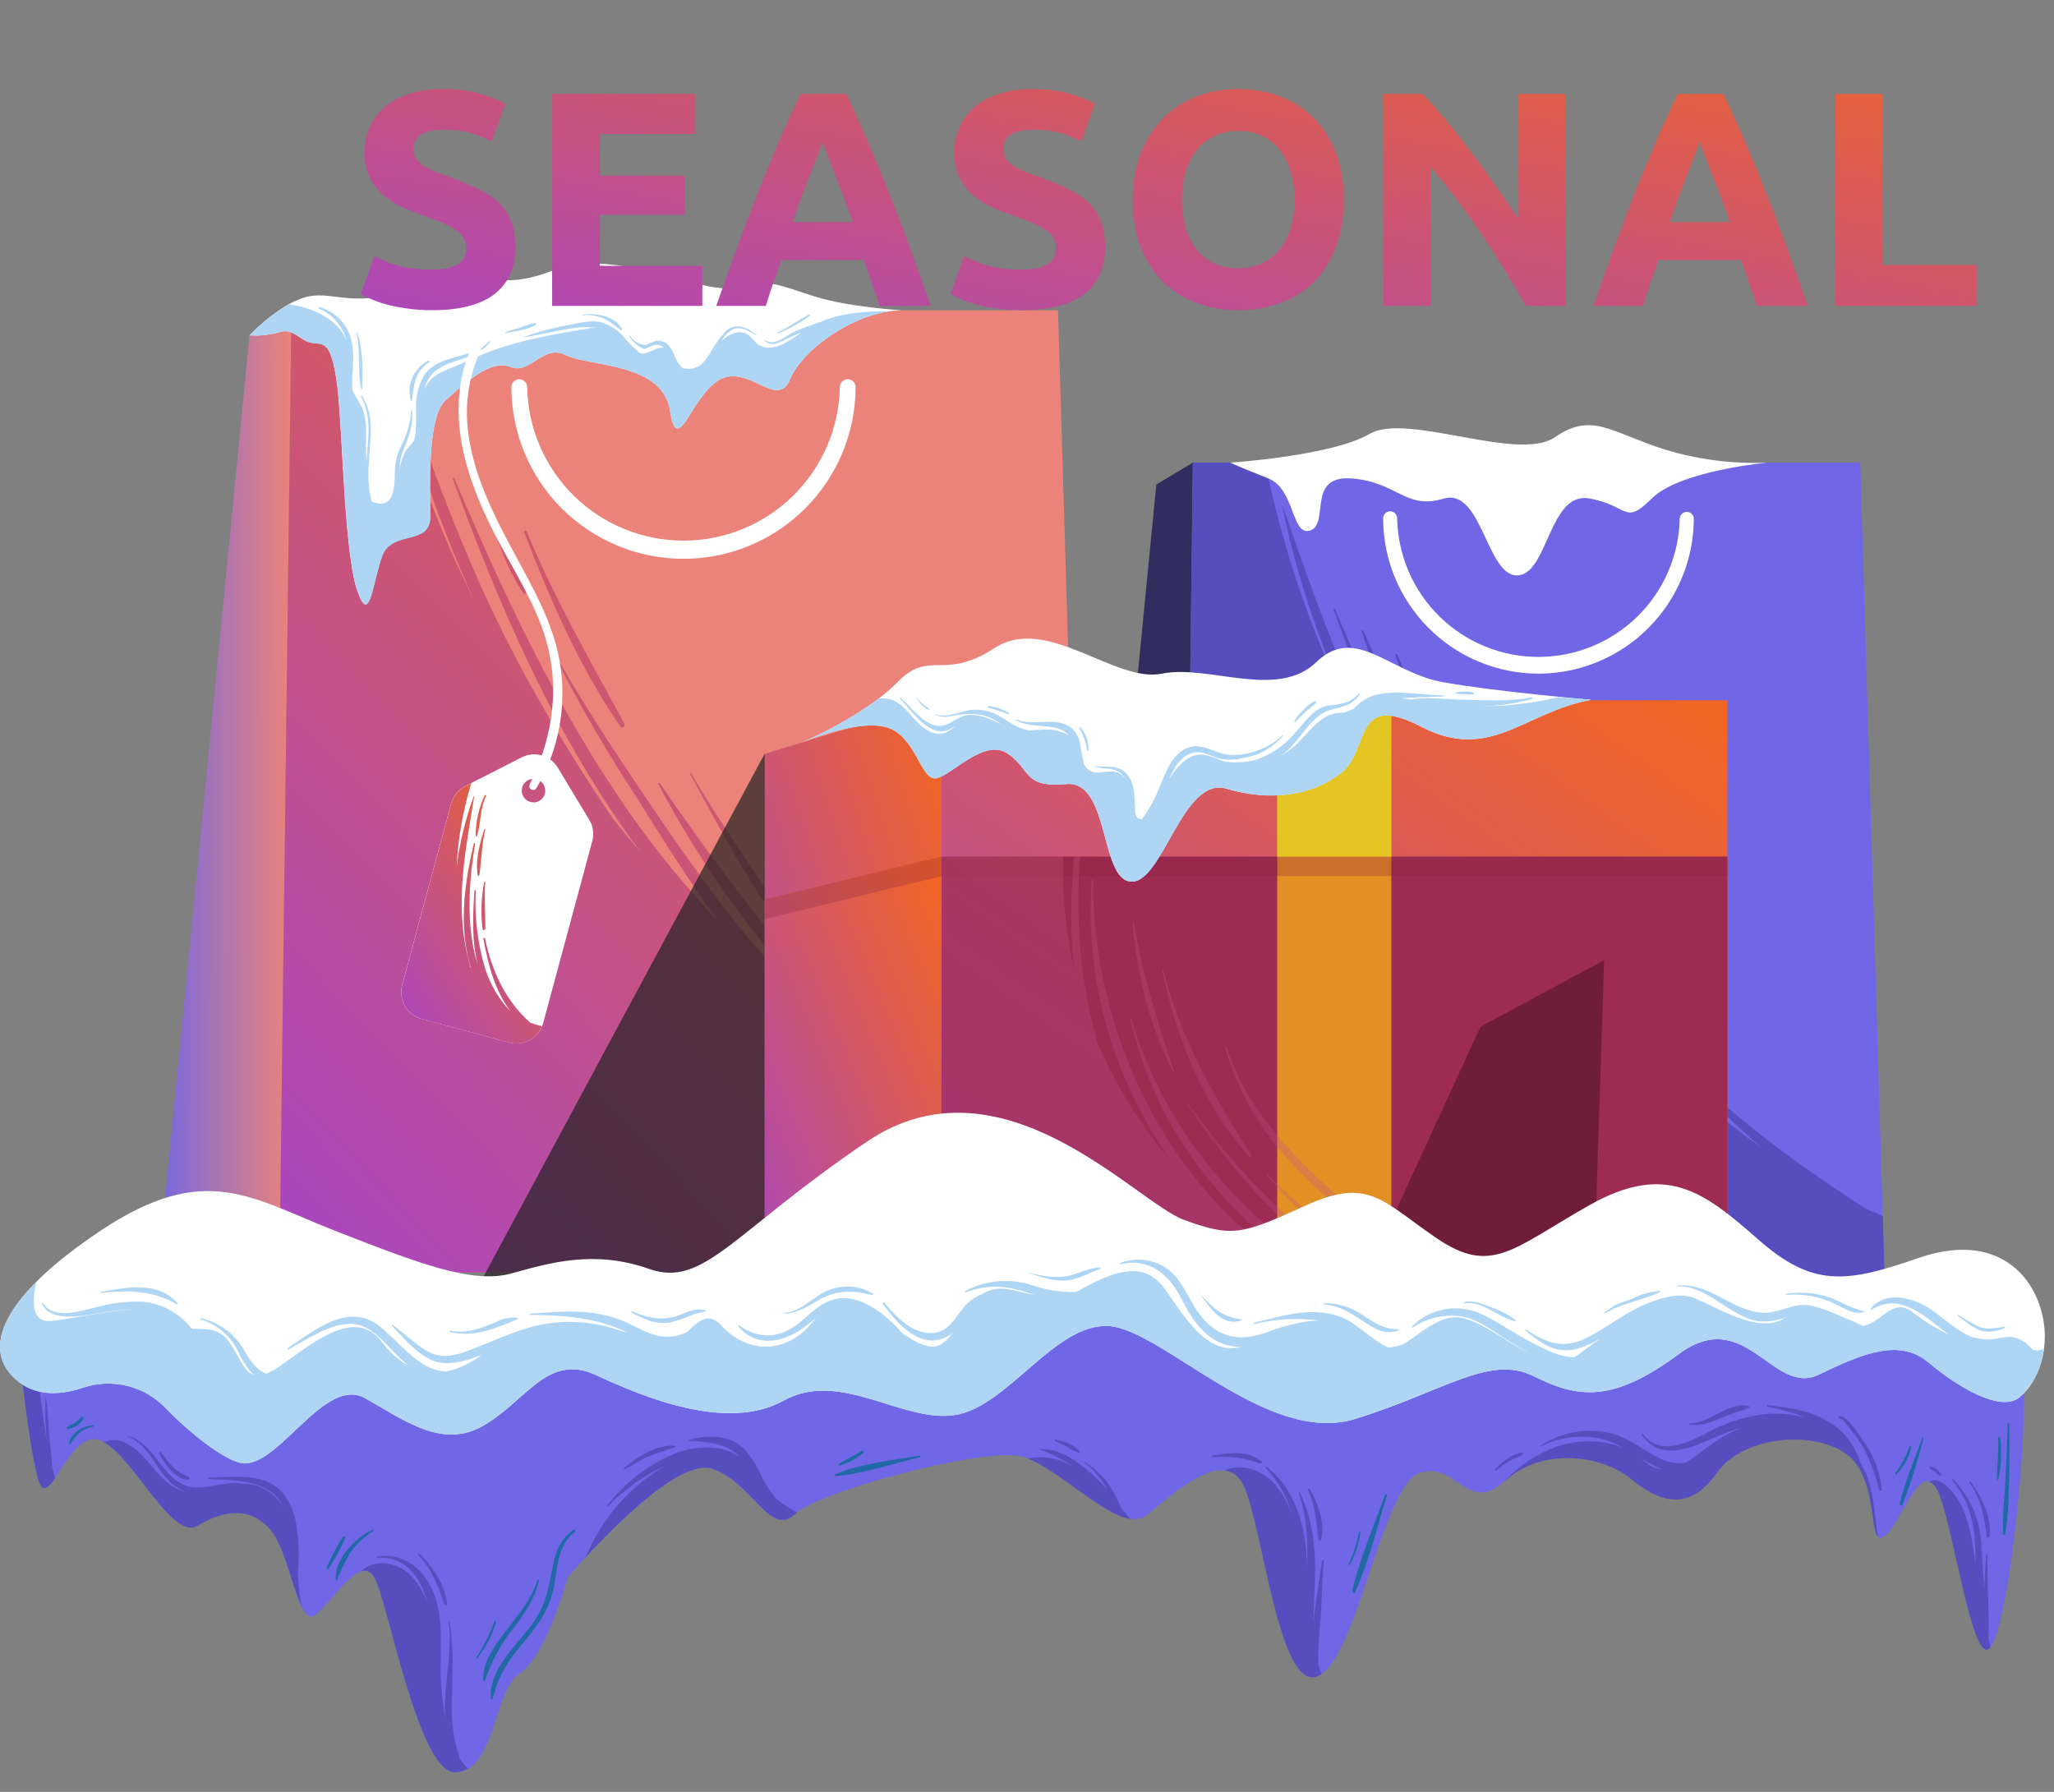 <svg width="47" height="41" viewBox="0 0 47 41" fill="none" xmlns="http://www.w3.org/2000/svg">
<rect x="0" y="0" width="47" height="41" fill="#808080" stroke="none"/>
<path d="M24.868 29.116H6.399L6.669 7.1H24.21L24.868 29.116Z" fill="#EB837A"/>
<path d="M6.669 7.1L5.709 7.674L3.652 28.707L6.399 29.116L6.669 7.1Z" fill="url(#paint0_linear_16520_23052)"/>
<path d="M24.868 29.116H6.394L6.669 7.1H8.565C9.038 9.408 9.809 11.646 10.857 13.756C10.058 11.991 9.394 10.132 9.025 8.264C9.025 8.261 9.026 8.259 9.027 8.258C9.029 8.256 9.031 8.255 9.033 8.255C9.035 8.255 9.037 8.256 9.039 8.258C9.041 8.259 9.042 8.261 9.042 8.264C9.9 10.771 10.778 13.209 12.065 15.541C12.67 16.638 13.325 17.703 14.029 18.736C14.233 18.991 14.443 19.241 14.655 19.488C14.564 19.367 14.474 19.247 14.386 19.126C12.62 16.645 11.396 13.809 10.363 10.96C10.356 10.939 10.39 10.924 10.398 10.945C11.526 13.616 12.764 16.252 14.431 18.636C15.044 19.506 15.721 20.329 16.456 21.099C15.732 20.127 15.1 19.09 14.452 18.068C13.66 16.849 12.951 15.577 12.329 14.263C12.967 15.524 13.752 16.721 14.535 17.893C15.357 19.11 16.179 20.34 17.127 21.465C17.922 22.397 18.801 23.255 19.752 24.028C19.5 23.787 19.253 23.552 19.015 23.312C17.437 21.729 16.105 19.918 15.064 17.939C15.062 17.935 15.062 17.93 15.064 17.926C15.065 17.922 15.068 17.918 15.072 17.916C15.076 17.914 15.08 17.913 15.085 17.914C15.089 17.914 15.093 17.916 15.096 17.92C16.341 19.725 17.611 21.47 19.159 23.038C19.92 23.797 20.744 24.492 21.623 25.113C20.602 24.228 19.656 23.26 18.796 22.218C18.774 22.192 18.81 22.155 18.833 22.18C20.426 24.002 22.34 25.407 24.365 26.709L24.805 26.899L24.868 29.116ZM12.035 13.557C11.937 13.228 11.758 12.919 11.621 12.603C11.465 12.241 11.319 11.88 11.158 11.524C11.146 11.496 11.099 11.515 11.109 11.544C11.339 12.197 11.572 13.002 11.978 13.575C11.998 13.603 12.046 13.587 12.035 13.551V13.557ZM14.191 16.621C14.199 16.632 14.211 16.639 14.225 16.642C14.239 16.644 14.253 16.642 14.265 16.635C14.277 16.628 14.286 16.616 14.291 16.603C14.295 16.59 14.295 16.576 14.289 16.563C13.503 15.105 12.685 13.698 12.053 12.161C12.039 12.123 11.977 12.139 11.993 12.177C12.58 13.696 13.256 15.266 14.191 16.615V16.621ZM18.279 21.737C18.318 21.784 18.393 21.724 18.363 21.673C17.557 20.321 16.609 19.055 15.812 17.693C15.81 17.691 15.807 17.689 15.804 17.689C15.802 17.689 15.799 17.689 15.796 17.69C15.794 17.692 15.792 17.694 15.791 17.697C15.79 17.7 15.79 17.703 15.791 17.705C16.539 19.085 17.283 20.505 18.279 21.731V21.737Z" fill="url(#paint1_linear_16520_23052)"/>
<path d="M15.634 12.786C14.593 12.785 13.594 12.371 12.856 11.635C12.119 10.899 11.704 9.9 11.701 8.859C11.701 8.811 11.72 8.765 11.754 8.731C11.788 8.697 11.834 8.678 11.882 8.678C11.93 8.678 11.976 8.697 12.01 8.731C12.044 8.765 12.063 8.811 12.063 8.859C12.08 9.796 12.465 10.689 13.133 11.346C13.802 12.002 14.702 12.37 15.64 12.37C16.577 12.37 17.477 12.002 18.146 11.346C18.815 10.689 19.199 9.796 19.217 8.859C19.217 8.811 19.236 8.765 19.27 8.731C19.303 8.697 19.349 8.678 19.398 8.678C19.445 8.678 19.491 8.697 19.525 8.731C19.559 8.765 19.578 8.811 19.578 8.859C19.576 9.902 19.159 10.902 18.419 11.639C17.68 12.375 16.678 12.788 15.634 12.786Z" fill="white"/>
<path d="M20.643 7.1C20.643 7.1 19.443 7.032 18.654 6.787C17.866 6.543 17.569 6.353 16.833 6.57C16.097 6.787 14.113 5.619 12.648 6.19C11.182 6.762 11.045 5.987 9.577 6.544C8.109 7.101 7.68 6.652 7.051 6.785C6.423 6.918 5.709 7.672 5.709 7.672C5.94 7.687 6.172 7.663 6.394 7.599C6.719 7.494 6.877 7.819 7.153 7.846C7.429 7.874 7.56 7.827 7.697 8.68C7.833 9.533 7.86 12.53 8.159 13.465C8.458 14.399 8.52 13.303 8.747 12.71C8.974 12.116 9.844 12.495 9.844 11.816C9.844 11.137 9.771 9.529 10.202 9.153C10.632 8.776 11.227 8.21 11.679 8.395C12.132 8.581 12.431 7.86 12.947 8.125C13.463 8.39 15.162 8.283 15.332 9.396C15.502 10.51 15.828 9.022 16.481 8.68C17.134 8.337 17.799 9.376 18.078 8.68C18.357 7.984 19.616 7.1 20.643 7.1Z" fill="white"/>
<path d="M20.36 7.123C19.395 7.261 18.331 8.047 18.078 8.68C17.799 9.376 17.132 8.338 16.481 8.68C15.83 9.023 15.502 10.511 15.332 9.397C15.161 8.282 13.463 8.392 12.947 8.126C12.431 7.859 12.132 8.583 11.679 8.396C11.227 8.209 10.637 8.772 10.202 9.153C9.766 9.534 9.848 11.137 9.848 11.821C9.848 12.505 8.979 12.12 8.752 12.715C8.525 13.31 8.463 14.403 8.163 13.47C7.864 12.536 7.841 9.53 7.701 8.685C7.562 7.841 7.43 7.881 7.157 7.852C6.885 7.823 6.723 7.495 6.394 7.6C6.17 7.665 5.937 7.69 5.704 7.675C5.974 7.399 6.279 7.159 6.611 6.963C7.155 7.036 7.726 7.301 7.925 7.783C7.883 7.621 7.804 7.472 7.694 7.346C7.584 7.22 7.446 7.122 7.291 7.059C7.273 7.051 7.291 7.022 7.305 7.027C7.483 7.075 7.646 7.17 7.775 7.303C7.904 7.436 7.996 7.601 8.039 7.781C8.131 8.153 8.039 8.531 8.061 8.905C8.061 8.917 8.061 8.928 8.072 8.94C8.127 9.077 8.225 9.195 8.285 9.331C8.39 9.572 8.378 9.835 8.374 10.093C8.374 10.257 8.374 10.421 8.382 10.584C8.42 10.07 8.518 9.532 8.261 9.076C8.259 9.073 8.259 9.069 8.26 9.065C8.261 9.061 8.263 9.058 8.267 9.056C8.27 9.054 8.274 9.054 8.278 9.055C8.281 9.056 8.285 9.058 8.286 9.062C8.528 9.437 8.494 9.847 8.461 10.268C8.438 10.581 8.387 11.093 8.507 11.474L8.524 11.482C9.113 11.715 9.014 10.914 9.041 10.661C9.058 10.505 9.103 10.354 9.173 10.213C9.311 9.96 9.392 9.679 9.409 9.391C9.409 9.388 9.41 9.385 9.413 9.383C9.415 9.381 9.417 9.38 9.42 9.38C9.423 9.38 9.426 9.381 9.428 9.383C9.43 9.385 9.431 9.388 9.431 9.391C9.444 9.589 9.418 9.788 9.353 9.976C9.289 10.189 9.168 10.374 9.149 10.615C9.149 10.657 9.149 10.703 9.149 10.751C9.161 10.578 9.22 10.412 9.319 10.269C9.368 10.205 9.43 10.148 9.474 10.083C9.486 10.043 9.495 10.003 9.501 9.963C9.522 9.753 9.528 9.543 9.519 9.333C9.511 9.081 9.571 8.831 9.693 8.609C10.03 8.075 10.787 8.247 11.191 7.81C11.2 7.799 11.221 7.81 11.213 7.826C10.863 8.302 10.108 8.173 9.805 8.671C9.763 8.742 9.732 8.819 9.712 8.9C9.772 8.775 9.862 8.668 9.975 8.588C10.088 8.516 10.21 8.458 10.337 8.415C10.558 8.327 10.772 8.221 10.992 8.129C11.759 7.807 12.586 7.662 13.404 7.526C13.48 7.512 13.556 7.502 13.633 7.496C13.38 7.475 13.125 7.493 12.877 7.551C12.574 7.6 12.274 7.672 11.972 7.723C11.972 7.723 11.965 7.723 11.972 7.716C12.311 7.593 12.661 7.499 13.016 7.437C13.257 7.387 13.517 7.316 13.762 7.377C13.978 7.441 14.168 7.572 14.306 7.749C14.412 7.872 14.529 7.984 14.656 8.086C14.688 8.09 14.72 8.09 14.751 8.086C14.903 8.059 15.053 7.925 15.193 7.959C15.101 7.869 14.979 7.866 14.831 7.951C14.8 7.951 14.766 7.988 14.732 7.98C14.592 7.927 14.475 7.826 14.403 7.695C14.394 7.683 14.415 7.672 14.423 7.683C14.46 7.749 14.514 7.804 14.58 7.841C14.646 7.878 14.722 7.896 14.797 7.893C14.826 7.872 14.856 7.855 14.889 7.841C14.925 7.841 14.959 7.81 14.997 7.804C15.043 7.793 15.091 7.794 15.137 7.804C15.182 7.815 15.225 7.836 15.261 7.866C15.344 7.945 15.406 8.043 15.44 8.152C15.482 8.255 15.545 8.348 15.623 8.426C15.67 8.436 15.717 8.441 15.764 8.439C16.006 8.43 16.117 8.288 16.234 8.103C16.334 7.917 16.455 7.745 16.596 7.588C16.828 7.362 17.09 7.489 17.312 7.664C17.318 7.67 17.312 7.679 17.303 7.676C17.159 7.589 16.983 7.468 16.803 7.523C16.674 7.578 16.57 7.678 16.511 7.805C16.669 7.642 16.925 7.532 17.114 7.656C17.199 7.712 17.252 7.805 17.331 7.867C17.625 8.101 18.016 7.83 18.34 7.611C18.235 7.646 18.132 7.689 18.033 7.738C17.852 7.829 17.671 7.95 17.497 7.8C17.488 7.794 17.497 7.779 17.509 7.785C17.728 7.933 17.991 7.676 18.173 7.59C18.265 7.548 18.361 7.513 18.457 7.478C18.552 7.443 18.666 7.401 18.776 7.366C19.261 7.157 19.803 7.117 20.36 7.123ZM18.504 7.199C18.262 7.331 18.044 7.492 17.794 7.607C17.779 7.614 17.794 7.636 17.808 7.63C18.06 7.525 18.3 7.391 18.522 7.232C18.526 7.229 18.529 7.225 18.53 7.221C18.532 7.216 18.531 7.211 18.529 7.207C18.526 7.202 18.523 7.199 18.518 7.198C18.513 7.196 18.508 7.197 18.504 7.199ZM14.234 7.529C14.072 7.223 13.631 7.155 13.325 7.202C13.316 7.202 13.325 7.217 13.325 7.216C13.495 7.195 13.669 7.221 13.826 7.292C13.961 7.366 14.088 7.454 14.205 7.555C14.225 7.567 14.243 7.544 14.234 7.529ZM12.226 7.391C12.105 7.415 11.984 7.471 11.864 7.512C11.761 7.533 11.661 7.564 11.563 7.603C11.561 7.604 11.559 7.607 11.557 7.609C11.556 7.612 11.556 7.615 11.557 7.618C11.559 7.621 11.561 7.623 11.563 7.624C11.566 7.625 11.569 7.625 11.572 7.624C11.794 7.566 12.046 7.56 12.247 7.441C12.254 7.438 12.259 7.433 12.262 7.426C12.265 7.419 12.265 7.412 12.262 7.406C12.259 7.399 12.254 7.394 12.247 7.391C12.241 7.388 12.233 7.388 12.227 7.391H12.226ZM9.801 8.252C9.64 8.333 9.512 8.468 9.438 8.633C9.365 8.797 9.35 8.983 9.397 9.157C9.398 9.16 9.4 9.164 9.403 9.166C9.406 9.168 9.41 9.169 9.414 9.169C9.417 9.169 9.421 9.168 9.424 9.166C9.427 9.164 9.429 9.16 9.43 9.157C9.467 8.812 9.494 8.489 9.822 8.291C9.827 8.288 9.831 8.284 9.833 8.278C9.834 8.273 9.834 8.267 9.831 8.262C9.829 8.257 9.824 8.253 9.819 8.251C9.814 8.249 9.808 8.25 9.803 8.252H9.801ZM8.175 7.611C8.174 7.608 8.172 7.606 8.17 7.605C8.168 7.604 8.165 7.604 8.163 7.605C8.16 7.606 8.158 7.607 8.157 7.609C8.155 7.612 8.155 7.614 8.155 7.617C8.26 8.041 8.172 8.478 8.265 8.899C8.265 8.911 8.286 8.908 8.288 8.899C8.291 8.48 8.315 8.009 8.175 7.611Z" fill="#AED6F4"/>
<path d="M43.139 29.753H27.061L27.295 10.586H42.566L43.139 29.753Z" fill="#7067E6"/>
<path d="M27.295 10.586L26.459 11.086L24.669 29.397L27.061 29.753L27.295 10.586Z" fill="#312D5E"/>
<path d="M43.139 29.753H27.061L27.295 10.586H28.949C29.36 12.594 30.029 14.54 30.94 16.375C30.246 14.844 29.672 13.229 29.347 11.599C29.347 11.598 29.348 11.597 29.349 11.596C29.351 11.595 29.352 11.595 29.353 11.595C29.355 11.595 29.356 11.595 29.357 11.596C29.358 11.597 29.359 11.598 29.36 11.599C30.109 13.782 30.874 15.907 31.993 17.936C32.52 18.89 33.087 19.818 33.703 20.71C33.88 20.932 34.065 21.149 34.247 21.365C34.169 21.26 34.09 21.157 34.013 21.049C32.475 18.89 31.41 16.425 30.515 13.944C30.508 13.926 30.538 13.914 30.546 13.931C31.527 16.256 32.604 18.551 34.055 20.627C34.59 21.383 35.18 22.1 35.819 22.77C35.189 21.926 34.638 21.021 34.075 20.133C33.385 19.071 32.768 17.964 32.227 16.819C32.797 17.913 33.438 18.97 34.144 19.982C34.859 21.042 35.574 22.113 36.4 23.091C37.092 23.905 37.856 24.654 38.684 25.328C38.465 25.123 38.25 24.915 38.043 24.706C36.669 23.325 35.51 21.746 34.604 20.021C34.602 20.018 34.602 20.014 34.603 20.009C34.604 20.005 34.606 20.002 34.61 20C34.614 19.998 34.618 19.997 34.622 19.998C34.626 20 34.63 20.002 34.632 20.006C35.718 21.574 36.817 23.098 38.168 24.458C38.831 25.12 39.549 25.726 40.314 26.267C39.425 25.495 38.601 24.651 37.852 23.742C37.833 23.72 37.866 23.687 37.885 23.71C39.272 25.3 40.939 26.525 42.699 27.658C42.826 27.714 42.953 27.769 43.082 27.824L43.139 29.753ZM31.964 16.203C31.86 15.919 31.739 15.642 31.602 15.372C31.466 15.059 31.338 14.743 31.199 14.431C31.188 14.408 31.147 14.425 31.156 14.449C31.357 15.023 31.559 15.724 31.912 16.223C31.934 16.247 31.977 16.234 31.964 16.203ZM33.84 18.87C33.846 18.881 33.857 18.889 33.87 18.892C33.883 18.896 33.896 18.894 33.908 18.887C33.919 18.88 33.927 18.869 33.931 18.857C33.934 18.844 33.932 18.83 33.925 18.819C33.241 17.549 32.53 16.325 31.98 14.986C31.966 14.955 31.913 14.968 31.927 15C32.446 16.328 33.03 17.696 33.843 18.87H33.84ZM37.399 23.324C37.433 23.365 37.498 23.312 37.471 23.268C36.77 22.09 35.945 20.989 35.252 19.806C35.251 19.804 35.251 19.803 35.249 19.801C35.248 19.8 35.247 19.799 35.245 19.799C35.244 19.798 35.242 19.798 35.241 19.798C35.239 19.798 35.237 19.799 35.236 19.799C35.234 19.8 35.233 19.802 35.232 19.803C35.231 19.804 35.231 19.806 35.231 19.808C35.231 19.809 35.231 19.811 35.231 19.812C35.232 19.814 35.233 19.815 35.234 19.817C35.888 21.02 36.535 22.256 37.402 23.324H37.399Z" fill="#564EBF"/>
<path d="M35.204 15.414C34.261 15.413 33.358 15.038 32.692 14.372C32.025 13.706 31.65 12.802 31.649 11.86C31.649 11.817 31.666 11.776 31.696 11.746C31.727 11.716 31.767 11.699 31.81 11.699C31.852 11.699 31.893 11.716 31.923 11.746C31.953 11.776 31.97 11.817 31.97 11.86C31.987 12.706 32.334 13.513 32.939 14.106C33.544 14.699 34.356 15.031 35.203 15.031C36.05 15.031 36.863 14.699 37.468 14.106C38.072 13.513 38.42 12.706 38.436 11.86C38.44 11.819 38.458 11.782 38.488 11.755C38.518 11.727 38.557 11.712 38.597 11.712C38.638 11.712 38.677 11.727 38.707 11.755C38.736 11.782 38.755 11.819 38.758 11.86C38.757 12.802 38.383 13.706 37.716 14.372C37.05 15.038 36.146 15.413 35.204 15.414Z" fill="white"/>
<path d="M40.443 10.586C39.644 10.619 38.845 10.516 38.08 10.281C36.855 9.89 36.427 9.419 35.582 10.003C34.738 10.586 32.193 9.427 31.338 9.929C30.483 10.431 28.151 10.586 28.151 10.586C28.151 10.586 28.411 10.707 29.025 10.948C29.639 11.19 29.55 12.297 29.989 12.135C30.428 11.973 29.887 10.866 30.934 10.948C31.981 11.03 32.156 11.672 33.031 11.41C33.907 11.148 34.019 13.188 34.72 13.166C35.421 13.145 35.444 11.25 36.358 11.404C37.272 11.559 37.156 12.043 37.799 11.404C38.442 10.765 40.443 10.586 40.443 10.586Z" fill="white"/>
<path opacity="0.7" d="M17.497 17.246L10.562 30.143L19.754 28.712L17.497 17.246Z" fill="#212121"/>
<path d="M39.526 16.023H21.538V30.615H39.526V16.023Z" fill="url(#paint2_linear_16520_23052)"/>
<path d="M39.526 19.6H21.538V30.615H39.526V19.6Z" fill="#9E2B51"/>
<path d="M17.498 30.616H21.538V16.023L17.498 17.248V30.616Z" fill="url(#paint3_linear_16520_23052)"/>
<path d="M17.498 30.616H21.538V19.6L17.498 20.579V30.616Z" fill="url(#paint4_linear_16520_23052)"/>
<g style="mix-blend-mode:multiply" opacity="0.3">
<path d="M17.498 20.579V21.029L21.538 20.049V19.6L17.498 20.579Z" fill="#892441"/>
</g>
<path d="M31.837 16.014H29.226V30.605H31.837V16.014Z" fill="#E29024"/>
<g style="mix-blend-mode:multiply" opacity="0.3">
<path d="M39.526 19.6H21.538V20.048H39.526V19.6Z" fill="#892441"/>
</g>
<path d="M31.837 16.014H29.226V19.599H31.837V16.014Z" fill="#E5C523"/>
<g style="mix-blend-mode:multiply" opacity="0.3">
<path d="M39.526 28.75V30.616H21.538V16.021H25.101C24.587 17.258 24.323 18.583 24.324 19.922C24.324 20.676 24.408 21.428 24.573 22.164C24.413 20.535 24.567 18.891 25.024 17.319C25.026 17.316 25.029 17.313 25.033 17.311C25.037 17.309 25.041 17.309 25.046 17.31C25.05 17.311 25.053 17.314 25.056 17.317C25.059 17.32 25.06 17.325 25.06 17.329C24.598 19.331 24.516 21.517 25.018 23.516C25.044 23.619 25.072 23.721 25.101 23.823C25.51 24.804 26.07 25.715 26.761 26.523C26.531 26.189 26.321 25.841 26.131 25.482C25.247 23.847 24.848 21.993 24.982 20.139C24.982 20.121 25.012 20.12 25.012 20.139C25.009 21.965 25.456 23.764 26.313 25.376C26.741 26.177 27.27 26.919 27.888 27.584C27.996 27.704 28.107 27.811 28.22 27.922C28.727 28.32 29.269 28.668 29.841 28.963C29.421 28.688 29.023 28.38 28.651 28.043C27.953 27.408 27.353 26.673 26.869 25.863C26.387 25.055 26.092 24.205 25.851 23.3C25.85 23.296 25.85 23.291 25.853 23.288C25.855 23.284 25.858 23.281 25.863 23.279C25.867 23.278 25.872 23.279 25.876 23.281C25.88 23.283 25.883 23.287 25.884 23.291C26.366 25.014 27.452 26.661 28.773 27.855C29.472 28.484 30.259 29.007 31.109 29.41C31.4 29.547 31.698 29.671 32.001 29.779C32.122 29.808 32.236 29.834 32.355 29.86C31.938 29.703 31.534 29.513 31.149 29.29C29.472 28.317 28.261 26.857 27.179 25.282C27.172 25.271 27.19 25.261 27.197 25.271C28.251 26.745 29.587 28.16 31.17 29.065C32.017 29.548 32.941 29.88 33.902 30.046C33.971 30.058 34.04 30.067 34.11 30.077C34.23 30.077 34.359 30.085 34.486 30.085C34.727 30.085 34.968 30.075 35.2 30.06C34.486 30.005 33.782 29.866 33.101 29.646C31.5 29.134 30.076 28.182 28.992 26.897C28.98 26.883 28.999 26.863 29.012 26.877C30.154 28.072 31.578 28.96 33.154 29.458C34.025 29.722 34.93 29.856 35.84 29.856C36.179 29.856 36.518 29.838 36.855 29.803C36.949 29.781 37.042 29.757 37.135 29.733C35.469 29.809 33.808 29.491 32.288 28.805C32.274 28.798 32.288 28.773 32.299 28.779C34.243 29.566 36.327 29.675 38.36 29.317C38.76 29.153 39.15 28.963 39.526 28.75ZM26.898 24.605C26.511 23.46 26.142 22.314 25.95 21.116C25.95 21.111 25.948 21.107 25.945 21.103C25.941 21.1 25.937 21.098 25.932 21.098C25.927 21.098 25.923 21.1 25.919 21.103C25.916 21.107 25.914 21.111 25.914 21.116C26.025 22.322 26.303 23.535 26.89 24.604C26.887 24.605 26.898 24.605 26.898 24.605ZM28.642 26.432C27.775 25.105 27.008 23.744 26.619 22.19C26.619 22.172 26.589 22.179 26.593 22.197C26.914 23.736 27.524 25.291 28.59 26.473C28.611 26.495 28.658 26.458 28.637 26.427L28.642 26.432ZM30.665 27.658C31.057 27.978 31.529 28.358 32.039 28.448C32.047 28.45 32.055 28.449 32.063 28.445C32.07 28.441 32.076 28.435 32.079 28.427C32.082 28.419 32.083 28.411 32.08 28.403C32.078 28.395 32.073 28.388 32.066 28.383C31.638 28.072 31.174 27.831 30.761 27.491C30.38 27.175 30.017 26.836 29.676 26.477C28.982 25.754 28.362 24.917 28.062 23.945C28.055 23.922 28.019 23.931 28.026 23.954C28.311 24.931 28.82 25.828 29.513 26.573C29.868 26.961 30.251 27.322 30.66 27.653L30.665 27.658ZM37.353 29.4C37.364 29.398 37.375 29.392 37.383 29.383C37.391 29.374 37.395 29.363 37.395 29.351C37.395 29.339 37.391 29.328 37.383 29.319C37.375 29.31 37.364 29.304 37.353 29.302C36.655 29.279 35.961 29.335 35.263 29.276C34.516 29.233 33.786 29.044 33.112 28.72C33.108 28.718 33.102 28.718 33.098 28.719C33.093 28.721 33.089 28.724 33.087 28.728C33.084 28.733 33.084 28.738 33.084 28.742C33.085 28.747 33.088 28.752 33.092 28.755C34.357 29.437 35.93 29.566 37.348 29.395L37.353 29.4Z" fill="url(#paint5_linear_16520_23052)"/>
</g>
<path d="M20.052 16.601C19.366 16.556 18.363 16.983 18.363 16.983C18.363 16.983 19.784 16.38 20.534 15.611C21.285 14.841 21.576 15.598 22.762 14.826C23.948 14.054 25.51 15.633 26.583 15.414C27.657 15.196 29.222 16.017 30.121 15.15C31.019 14.283 31.788 15.391 33.026 15.611C34.265 15.83 36.409 16.012 36.409 16.012C34.889 16.283 34.102 17.449 32.523 16.629C30.945 15.809 31.355 17.159 30.689 17.684C30.023 18.209 29.069 18.345 28.065 18.046C27.062 17.747 26.61 20.199 25.886 20.172C25.162 20.146 25.399 17.851 24.404 17.94C23.409 18.029 23.605 17.623 23.066 17.247C22.527 16.872 21.783 17.74 21.427 17.807C21.071 17.875 20.972 16.871 20.318 16.651C20.232 16.622 20.142 16.605 20.052 16.601Z" fill="white"/>
<path d="M36.413 16.013C34.892 16.283 34.106 17.449 32.527 16.629C30.948 15.809 31.358 17.16 30.692 17.685C30.027 18.209 29.073 18.346 28.069 18.047C27.066 17.747 26.613 20.199 25.89 20.173C25.166 20.146 25.399 17.851 24.404 17.94C23.409 18.03 23.605 17.623 23.066 17.248C22.527 16.873 21.783 17.74 21.427 17.808C21.071 17.875 20.972 16.872 20.318 16.651C20.232 16.623 20.142 16.607 20.052 16.603C19.366 16.558 18.363 16.985 18.363 16.985C18.981 16.714 19.568 16.377 20.113 15.98C20.213 15.971 20.313 15.982 20.408 16.013C20.643 16.095 20.794 16.316 20.96 16.495C21.127 16.675 21.371 16.848 21.609 16.773C21.7 16.736 21.784 16.683 21.856 16.616C21.814 16.641 21.771 16.667 21.722 16.691C21.273 16.908 20.848 16.246 20.592 15.982C20.591 15.979 20.59 15.976 20.591 15.973C20.591 15.97 20.592 15.968 20.594 15.966C20.596 15.964 20.599 15.962 20.602 15.962C20.605 15.961 20.608 15.962 20.61 15.963C20.852 16.185 21.186 16.644 21.529 16.609C21.771 16.585 21.924 16.367 22.182 16.358C22.44 16.348 22.681 16.457 22.906 16.569L22.869 16.544C22.537 16.31 22.21 16.302 21.821 16.375C21.667 16.404 21.534 16.433 21.394 16.343C21.394 16.343 21.394 16.331 21.4 16.335C21.633 16.456 22.011 16.257 22.256 16.241C22.438 16.228 22.621 16.263 22.786 16.342C23.008 16.452 23.188 16.616 23.43 16.686C23.476 16.699 23.523 16.708 23.57 16.714C23.691 16.705 23.811 16.694 23.932 16.693C24.114 16.688 24.294 16.733 24.453 16.822C24.185 16.514 23.624 16.693 23.247 16.481C23.234 16.474 23.247 16.457 23.258 16.463C23.665 16.639 24.255 16.342 24.584 16.726C24.705 16.864 24.717 17.045 24.748 17.217C24.765 17.309 24.784 17.4 24.808 17.487C24.837 17.553 24.887 17.608 24.951 17.642C25.126 17.733 25.344 17.615 25.536 17.663C25.588 17.679 25.636 17.705 25.677 17.739C25.719 17.774 25.753 17.816 25.777 17.864C25.741 17.785 25.683 17.717 25.61 17.668C25.537 17.619 25.451 17.591 25.364 17.588C25.264 17.586 25.164 17.573 25.067 17.548V17.534C25.363 17.556 25.643 17.486 25.829 17.767C25.906 17.895 25.95 18.041 25.956 18.191C25.965 18.295 25.964 18.401 25.976 18.504C25.964 18.662 26.016 18.745 26.13 18.745C26.301 18.512 26.439 18.257 26.542 17.987C26.663 17.698 26.792 17.334 27.074 17.161C27.383 16.973 27.636 17.138 27.935 17.233C28.371 17.372 29.03 17.15 29.334 16.829C29.344 16.82 29.36 16.829 29.35 16.845C29.113 17.116 28.787 17.294 28.431 17.348C28.273 17.385 28.109 17.391 27.948 17.367C27.721 17.322 27.529 17.162 27.283 17.227C27.037 17.293 26.866 17.552 26.748 17.831C26.932 17.541 27.178 17.249 27.509 17.266C27.656 17.288 27.798 17.332 27.931 17.395C27.963 17.407 27.995 17.417 28.027 17.427C28.259 17.458 28.494 17.445 28.722 17.39C29.055 17.281 29.354 17.085 29.586 16.822C29.777 16.628 29.957 16.34 30.198 16.211C30.29 16.163 30.392 16.136 30.496 16.131C30.737 16.106 30.932 16.058 31.09 15.869C31.102 15.856 31.127 15.869 31.116 15.89C30.905 16.169 30.733 16.153 30.416 16.252C30.016 16.372 29.76 16.91 29.451 17.18C29.41 17.217 29.366 17.252 29.319 17.285C29.425 17.228 29.524 17.158 29.614 17.078C29.935 16.791 30.189 16.354 30.618 16.31C30.672 16.31 30.726 16.31 30.78 16.302C30.847 16.275 30.913 16.247 30.977 16.217C31.118 16.056 31.305 15.943 31.512 15.891C31.995 15.787 32.543 15.906 33.028 15.91C33.043 15.91 33.043 15.936 33.028 15.936C32.708 15.944 32.38 15.957 32.055 15.98C32.133 15.98 32.21 15.995 32.287 16.005C32.623 15.943 33.011 15.994 33.322 16.005C33.891 16.013 34.482 16.067 35.044 15.956C35.049 15.955 35.054 15.956 35.059 15.958C35.063 15.961 35.066 15.965 35.068 15.97C35.069 15.975 35.068 15.98 35.066 15.985C35.063 15.989 35.059 15.992 35.054 15.994C34.607 16.118 34.143 16.173 33.679 16.157C34.141 16.168 34.604 16.14 35.061 16.071C35.261 16.041 35.459 16 35.657 15.95C36.116 15.988 36.413 16.013 36.413 16.013ZM29.642 16.516C29.717 16.44 29.793 16.363 29.871 16.289C29.949 16.216 30.044 16.158 30.112 16.081C30.116 16.076 30.118 16.07 30.118 16.064C30.118 16.058 30.116 16.053 30.113 16.048C30.109 16.044 30.104 16.041 30.098 16.039C30.092 16.038 30.086 16.039 30.081 16.042C29.984 16.095 29.896 16.163 29.822 16.244C29.743 16.321 29.673 16.406 29.613 16.498C29.609 16.512 29.63 16.524 29.642 16.516ZM33.522 15.883C33.589 15.897 33.659 15.897 33.726 15.883C33.729 15.882 33.731 15.88 33.733 15.877C33.734 15.874 33.736 15.871 33.736 15.868C33.736 15.865 33.734 15.862 33.733 15.86C33.731 15.857 33.729 15.855 33.726 15.854C33.666 15.827 33.599 15.817 33.534 15.825C33.46 15.821 33.386 15.828 33.315 15.844C33.304 15.844 33.303 15.867 33.315 15.869C33.383 15.878 33.453 15.883 33.522 15.883ZM24.879 17.172C24.879 17.191 24.907 17.184 24.909 17.172C24.917 16.98 24.852 16.791 24.727 16.645C24.715 16.629 24.688 16.645 24.7 16.661C24.79 16.819 24.85 16.992 24.879 17.172ZM22.623 16.198C22.779 16.23 22.919 16.293 23.07 16.339C23.088 16.345 23.096 16.319 23.082 16.31C22.945 16.229 22.793 16.176 22.635 16.154C22.607 16.149 22.594 16.191 22.623 16.198ZM21.246 16.244C21.26 16.244 21.277 16.234 21.264 16.222C21.217 16.175 21.158 16.141 21.108 16.101C21.058 16.058 21.011 16.01 20.968 15.959C20.968 15.959 20.956 15.959 20.96 15.959C21.028 16.078 21.126 16.177 21.246 16.244Z" fill="#AED6F4"/>
<path d="M36.706 21.971L33.878 23.49L31.342 29L36.458 29.648L36.706 21.971Z" fill="#701D39"/>
<path d="M1.837 29.926L0.464 31.118C0.464 31.118 0.634 32.938 0.867 33.822C1.1 34.706 1.557 32.697 2.276 32.949C2.995 33.201 3.916 35.269 4.512 34.904C5.108 34.538 5.73 34.459 6.19 35.006C6.649 35.554 6.819 37.314 7.242 36.936C7.664 36.559 8.27 35.536 8.58 36.118C8.89 36.701 9.583 40.553 10.411 40.553C11.333 40.553 11.288 38.673 11.891 38.289C12.494 37.906 12.992 36.09 12.992 36.09C12.992 36.09 15.357 33.286 16.294 33.607C17.231 33.928 17.6 35.184 18.192 34.643C18.784 34.103 22.446 33.136 23.339 33.317C24.231 33.498 25.618 35.164 26.233 34.671C26.849 34.178 28.072 33.025 28.489 34.049C28.906 35.073 29.256 38.374 30.035 38.374C30.978 38.374 31.61 33.977 32.481 33.703C33.352 33.428 33.573 34.681 34.439 33.879C35.305 33.077 36.678 33.29 37.318 33.821C37.957 34.351 38.645 34.611 39.281 33.7C39.918 32.789 41.629 32.715 42.324 33.314C43.02 33.914 42.739 35.433 43.114 35.156C43.489 34.879 43.892 33.517 44.281 33.985C44.669 34.453 45.152 38.534 45.608 37.585C46.063 36.636 46.599 31.236 46.132 30.614C45.665 29.991 43.605 29.873 43.605 29.873L1.837 29.926Z" fill="#7067E6"/>
<path d="M1.193 33.566C1.215 33.651 1.237 33.735 1.263 33.817C1.093 34.066 0.962 34.179 0.867 33.824C0.634 32.94 0.464 31.119 0.464 31.119L0.806 30.822C0.845 31.359 0.917 31.895 0.988 32.424C1.012 32.6 1.037 32.779 1.066 32.956C1.039 32.629 1.03 32.302 1.04 31.974C1.04 31.974 1.051 31.966 1.052 31.974C1.094 32.262 1.105 32.557 1.128 32.847C1.146 33.084 1.181 33.326 1.193 33.566ZM17.764 34.29C17.631 34.132 17.516 33.96 17.423 33.776C17.326 33.547 17.193 33.336 17.027 33.151C16.687 32.823 16.183 32.822 15.752 32.951C15.75 32.951 15.748 32.952 15.747 32.953C15.746 32.955 15.745 32.956 15.745 32.958C15.745 32.96 15.746 32.962 15.747 32.963C15.748 32.965 15.75 32.966 15.752 32.966C16.219 32.99 16.617 33.025 16.916 33.327C16.882 33.306 16.846 33.286 16.81 33.27C16.448 33.048 15.861 33.103 15.508 33.233C14.873 33.483 14.317 33.9 13.899 34.44C13.89 34.453 13.899 34.47 13.918 34.458C14.292 34.077 14.731 33.766 15.214 33.54C14.399 34.019 13.764 34.752 13.405 35.626C14.129 34.845 15.6 33.368 16.3 33.606C17.236 33.926 17.606 35.182 18.198 34.642C18.21 34.631 18.225 34.62 18.239 34.609C18.073 34.517 17.914 34.412 17.764 34.295V34.29ZM6.882 36.641C6.846 36.418 6.824 36.193 6.817 35.968C6.852 35.646 6.845 35.322 6.794 35.003C6.773 34.713 6.672 34.435 6.502 34.199C6.089 33.664 5.359 33.81 4.769 33.809C4.765 33.809 4.76 33.81 4.757 33.814C4.754 33.817 4.752 33.821 4.752 33.825C4.752 33.83 4.754 33.834 4.757 33.837C4.76 33.841 4.765 33.842 4.769 33.842C5.36 33.873 6.121 33.842 6.452 34.424C6.464 34.447 6.475 34.47 6.485 34.492C6.411 34.36 6.309 34.244 6.187 34.153C6.065 34.062 5.925 33.998 5.776 33.964C5.697 33.95 5.616 33.945 5.535 33.95C5.508 33.95 5.482 33.94 5.455 33.938C5.028 33.892 4.563 34.167 4.159 33.953C3.647 33.683 3.512 33.016 2.916 32.853C2.915 32.853 2.913 32.854 2.911 32.855C2.91 32.857 2.909 32.859 2.909 32.861C2.909 32.863 2.91 32.864 2.911 32.866C2.913 32.867 2.915 32.868 2.916 32.868C3.472 33.063 3.592 33.786 4.097 34.063C4.148 34.089 4.201 34.11 4.255 34.126C4.217 34.119 4.179 34.11 4.142 34.098C3.842 34 3.63 33.736 3.428 33.495C3.225 33.254 2.986 33.003 2.674 32.955C2.573 32.942 2.471 32.957 2.378 32.998C3.082 33.383 3.946 35.26 4.521 34.91C5.115 34.548 5.739 34.465 6.198 35.012C6.519 35.396 6.7 36.37 6.922 36.793C6.903 36.74 6.891 36.69 6.882 36.641ZM30.161 38.069C30.162 37.709 30.183 37.35 30.222 36.993C30.249 36.568 30.252 36.139 30.291 35.714C30.291 35.688 30.253 35.689 30.25 35.714C30.188 36.18 30.094 36.667 30.052 37.153C30.052 37.133 30.052 37.114 30.052 37.094C30.059 36.732 30.087 36.363 30.092 35.998C30.1 35.35 30.023 34.736 29.741 34.149C29.734 34.134 29.708 34.149 29.714 34.16C29.915 34.706 29.929 35.296 29.907 35.875C29.907 35.647 29.889 35.42 29.854 35.196C29.756 34.576 29.492 33.957 28.987 33.564C28.971 33.552 28.953 33.578 28.966 33.592C29.262 33.909 29.473 34.296 29.582 34.716C29.494 34.422 29.343 34.151 29.138 33.922C28.853 33.628 28.389 33.47 28.021 33.647C28.213 33.669 28.375 33.787 28.484 34.053C28.901 35.076 29.251 38.379 30.03 38.379C30.106 38.376 30.18 38.349 30.24 38.303C30.22 38.253 30.2 38.201 30.183 38.15C30.177 38.123 30.171 38.096 30.164 38.069H30.161ZM45.523 37.586C45.515 37.553 45.507 37.519 45.5 37.485C45.523 36.849 45.466 36.208 45.48 35.573C45.48 35.551 45.447 35.551 45.446 35.573C45.431 35.828 45.413 36.086 45.401 36.344C45.378 36 45.354 35.656 45.335 35.313C45.304 34.763 45.076 34.242 44.693 33.846C44.678 33.83 44.655 33.853 44.669 33.87C45.108 34.397 45.209 34.994 45.199 35.659C45.199 35.697 45.199 35.735 45.199 35.779C45.118 35.128 45.021 34.433 44.54 33.999C44.438 33.908 44.29 33.828 44.167 33.891L44.137 33.91C44.192 33.924 44.24 33.957 44.273 34.003C44.646 34.453 45.106 38.23 45.546 37.694C45.542 37.649 45.535 37.615 45.527 37.581L45.523 37.586ZM42.961 35.16C42.803 34.933 42.891 33.818 42.318 33.326C41.623 32.723 39.915 32.805 39.275 33.712C38.636 34.619 37.949 34.36 37.312 33.833C36.675 33.306 35.3 33.09 34.433 33.891L34.409 33.914C34.693 33.6 35.039 33.35 35.425 33.178C35.965 32.934 36.579 32.913 37.134 33.12C36.967 33.025 36.787 32.956 36.599 32.914C36.15 32.824 35.683 32.885 35.272 33.087C35.263 33.087 35.255 33.079 35.264 33.074C35.518 32.905 35.807 32.796 36.109 32.756C36.412 32.715 36.719 32.744 37.009 32.84C37.343 32.961 37.612 33.185 37.931 33.343C38.121 33.452 38.342 33.498 38.56 33.472C38.719 33.376 38.871 33.27 39.016 33.154L39.028 33.142C39.035 33.134 39.044 33.128 39.053 33.126L39.103 33.089C39.336 32.912 39.594 32.77 39.867 32.666C39.769 32.692 39.67 32.721 39.574 32.755C38.962 32.972 38.076 33.572 37.572 32.833C37.56 32.815 37.588 32.799 37.601 32.816C37.991 33.356 38.699 32.972 39.139 32.746C39.514 32.545 39.923 32.415 40.345 32.362C40.679 32.324 41.018 32.351 41.341 32.443C41.05 32.329 40.749 32.242 40.442 32.184C40.422 32.184 40.426 32.147 40.442 32.149C40.918 32.213 41.385 32.256 41.808 32.511C42.171 32.716 42.441 33.053 42.561 33.453C42.58 33.484 42.598 33.517 42.616 33.55C42.873 34.027 42.888 34.603 42.965 35.155L42.961 35.16ZM38.049 33.622C37.956 33.588 37.867 33.548 37.781 33.501C37.704 33.459 37.629 33.414 37.555 33.37C37.633 33.442 37.718 33.505 37.809 33.56C37.885 33.596 37.968 33.616 38.052 33.617L38.049 33.622ZM25.644 34.496C25.497 34.066 25.209 33.699 24.827 33.453C24.816 33.446 24.808 33.462 24.817 33.468C25.027 33.627 25.2 33.829 25.324 34.061L25.341 34.091C25.145 33.862 24.923 33.657 24.68 33.481C24.416 33.286 24.093 33.13 23.757 33.157C24.038 33.249 24.304 33.382 24.546 33.552C24.275 33.386 23.956 33.316 23.64 33.353C23.602 33.359 23.565 33.367 23.528 33.377C24.252 33.658 25.217 34.654 25.86 34.755C25.791 34.665 25.718 34.578 25.644 34.496ZM10.519 40.236C10.501 40.129 10.455 40.02 10.428 39.912C10.354 39.581 10.325 39.241 10.34 38.902C10.349 38.299 10.392 37.703 10.29 37.112C10.29 37.1 10.268 37.103 10.269 37.112C10.335 37.715 10.216 38.3 10.182 38.9C10.174 39.036 10.174 39.173 10.182 39.31C10.13 38.981 10.098 38.65 10.083 38.317C10.076 37.835 10.123 37.352 10.043 36.877C9.923 36.161 9.424 35.489 8.624 35.618C8.609 35.618 8.613 35.646 8.624 35.644C9.319 35.595 9.655 36.142 9.797 36.743C9.717 36.444 9.549 36.176 9.315 35.972C9.058 35.767 8.679 35.693 8.393 35.852C8.345 35.879 8.301 35.913 8.261 35.951C8.381 35.915 8.491 35.951 8.577 36.114C8.887 36.696 9.579 40.548 10.408 40.548C10.511 40.549 10.613 40.523 10.702 40.471C10.635 40.398 10.573 40.319 10.519 40.236ZM4.329 33.799C4.272 33.767 4.212 33.737 4.152 33.712C4.086 33.675 4.025 33.629 3.972 33.576C3.867 33.47 3.772 33.354 3.687 33.231C3.668 33.204 3.624 33.231 3.641 33.257C3.721 33.413 3.824 33.556 3.945 33.681C4.041 33.77 4.186 33.88 4.322 33.851C4.343 33.846 4.343 33.812 4.329 33.799ZM9.595 35.547C9.577 35.529 9.549 35.556 9.567 35.576C9.887 35.907 10.019 36.28 10.17 36.705C10.181 36.733 10.23 36.731 10.227 36.697C10.185 36.258 9.9 35.847 9.595 35.547ZM15.44 33.08C15.025 33.05 14.575 33.333 14.275 33.596C14.272 33.598 14.271 33.601 14.271 33.604C14.27 33.606 14.271 33.609 14.272 33.612C14.273 33.614 14.276 33.616 14.278 33.617C14.281 33.618 14.284 33.618 14.287 33.617C14.46 33.546 14.612 33.435 14.781 33.352C14.998 33.261 15.219 33.183 15.444 33.117C15.449 33.116 15.452 33.113 15.454 33.109C15.457 33.106 15.458 33.101 15.457 33.097C15.457 33.093 15.455 33.089 15.451 33.086C15.448 33.082 15.444 33.081 15.44 33.08ZM24.708 33.221C24.604 33.052 24.334 32.987 24.155 32.934C24.13 32.927 24.119 32.966 24.144 32.975C24.248 33.016 24.349 33.066 24.445 33.124C24.519 33.176 24.6 33.216 24.686 33.244C24.689 33.245 24.693 33.245 24.696 33.244C24.699 33.243 24.702 33.242 24.705 33.239C24.707 33.237 24.709 33.234 24.71 33.231C24.711 33.228 24.712 33.225 24.711 33.221H24.708ZM28.859 33.432C28.544 33.179 28.119 33.248 27.748 33.303C27.725 33.303 27.73 33.344 27.748 33.343C28.113 33.307 28.482 33.355 28.825 33.483C28.862 33.494 28.887 33.45 28.863 33.432H28.859ZM29.974 34.074C29.958 34.044 29.913 34.074 29.929 34.1C30.112 34.468 30.111 34.824 30.17 35.222C30.17 35.255 30.224 35.251 30.232 35.222C30.327 34.837 30.154 34.408 29.977 34.074H29.974ZM40.014 32.169C39.559 32.06 39.126 32.572 38.663 32.566C38.641 32.566 38.642 32.596 38.663 32.599C38.863 32.618 39.064 32.583 39.246 32.498C39.5 32.389 39.76 32.312 40.014 32.212C40.018 32.211 40.023 32.209 40.026 32.205C40.03 32.202 40.032 32.197 40.032 32.192C40.033 32.187 40.031 32.182 40.029 32.178C40.026 32.174 40.022 32.171 40.017 32.169H40.014ZM34.813 33.238C34.587 33.27 34.364 33.46 34.21 33.618C34.191 33.636 34.219 33.664 34.239 33.646C34.328 33.563 34.428 33.491 34.534 33.431C34.632 33.377 34.74 33.346 34.836 33.29C34.868 33.273 34.846 33.233 34.816 33.238H34.813ZM42.61 32.928C42.534 32.821 42.218 32.334 42.075 32.414C42.072 32.416 42.07 32.419 42.069 32.422C42.068 32.426 42.068 32.429 42.069 32.432C42.07 32.435 42.072 32.438 42.074 32.441C42.077 32.443 42.08 32.444 42.083 32.444C42.157 32.444 42.316 32.671 42.357 32.721C42.471 32.859 42.571 33.008 42.657 33.165C42.808 33.458 42.922 33.768 42.997 34.089C43.007 34.122 43.065 34.117 43.061 34.08C43.016 33.663 42.86 33.265 42.61 32.928ZM45.097 33.904C45.083 33.885 45.051 33.904 45.066 33.922C45.334 34.307 45.401 34.702 45.464 35.154C45.464 35.193 45.524 35.179 45.528 35.145C45.57 34.705 45.352 34.255 45.097 33.909V33.904ZM44.418 33.729C44.366 33.648 44.289 33.586 44.197 33.554C44.161 33.537 44.129 33.592 44.166 33.608C44.209 33.628 44.25 33.654 44.287 33.683C44.319 33.71 44.347 33.74 44.381 33.763C44.415 33.786 44.428 33.754 44.418 33.734V33.729Z" fill="#564EBF"/>
<path d="M45.972 33.9C45.955 34.296 45.965 34.723 45.877 35.107C45.877 35.13 45.838 35.122 45.837 35.107C45.808 34.692 45.873 34.262 45.89 33.844C45.907 33.425 45.933 32.999 45.94 32.58C45.941 32.576 45.944 32.572 45.947 32.569C45.951 32.567 45.955 32.565 45.959 32.565C45.963 32.565 45.968 32.567 45.971 32.569C45.974 32.572 45.977 32.576 45.978 32.58C45.98 33.02 45.991 33.458 45.972 33.9ZM45.769 32.904C45.769 32.875 45.722 32.875 45.723 32.904C45.735 33.219 45.696 33.529 45.692 33.843C45.693 33.847 45.695 33.85 45.699 33.853C45.702 33.856 45.706 33.857 45.711 33.857C45.715 33.857 45.719 33.856 45.722 33.853C45.726 33.85 45.728 33.847 45.729 33.843C45.795 33.534 45.809 33.217 45.769 32.904ZM43.914 32.166V32.175V32.166ZM43.986 32.902C43.808 33.396 43.593 33.891 43.469 34.402C43.461 34.44 43.517 34.468 43.534 34.43C43.722 33.932 43.883 33.425 44.017 32.91C44.025 32.891 43.992 32.884 43.986 32.902ZM43.69 33.102C43.613 33.319 43.505 33.525 43.369 33.711C43.357 33.729 43.383 33.747 43.399 33.734C43.565 33.562 43.68 33.347 43.733 33.114C43.734 33.109 43.732 33.103 43.729 33.099C43.726 33.095 43.722 33.091 43.717 33.09C43.711 33.089 43.706 33.089 43.701 33.091C43.696 33.093 43.692 33.097 43.69 33.102ZM31.689 34.213C31.432 34.929 31.115 35.654 30.943 36.397C30.935 36.434 30.992 36.465 31.01 36.425C31.323 35.727 31.509 34.956 31.733 34.226C31.749 34.195 31.7 34.181 31.689 34.213ZM31.096 35.057C31.048 35.31 30.969 35.556 30.861 35.79C30.854 35.807 30.877 35.823 30.887 35.805C31.013 35.575 31.095 35.324 31.128 35.064C31.125 35.051 31.1 35.044 31.096 35.062V35.057ZM21.04 33.305C20.411 33.418 19.706 33.482 19.11 33.735C19.106 33.738 19.104 33.741 19.102 33.745C19.101 33.749 19.101 33.753 19.102 33.757C19.103 33.761 19.105 33.765 19.108 33.768C19.111 33.77 19.115 33.772 19.12 33.773C19.764 33.725 20.417 33.486 21.049 33.344C21.077 33.343 21.066 33.305 21.04 33.309V33.305ZM19.72 33.199C19.553 33.308 19.366 33.385 19.197 33.494C19.193 33.497 19.19 33.501 19.189 33.506C19.187 33.511 19.188 33.516 19.189 33.521C19.191 33.526 19.195 33.53 19.199 33.532C19.203 33.535 19.209 33.536 19.214 33.535C19.411 33.479 19.594 33.382 19.749 33.248C19.782 33.231 19.753 33.183 19.72 33.203V33.199ZM13.121 35.008C12.834 35.198 12.717 35.49 12.653 35.819C12.559 36.302 12.502 36.693 12.218 37.103C11.867 37.612 11.18 38.179 11.23 38.861C11.23 38.884 11.268 38.891 11.274 38.867C11.349 38.542 11.487 38.235 11.68 37.963C11.873 37.697 12.096 37.455 12.283 37.188C12.466 36.942 12.596 36.66 12.663 36.361C12.76 35.905 12.74 35.374 13.146 35.059C13.182 35.037 13.155 34.986 13.121 35.008ZM12.293 36.16C12.158 36.619 11.822 36.987 11.539 37.366C11.31 37.67 11.04 38.034 11.057 38.433C11.056 38.439 11.057 38.445 11.061 38.45C11.065 38.455 11.07 38.458 11.076 38.459C11.083 38.46 11.089 38.458 11.094 38.454C11.098 38.451 11.102 38.445 11.102 38.439C11.247 38.009 11.466 37.608 11.75 37.255C12.006 36.917 12.233 36.59 12.332 36.169C12.333 36.164 12.332 36.159 12.329 36.154C12.326 36.15 12.322 36.146 12.317 36.145C12.312 36.144 12.306 36.145 12.302 36.147C12.297 36.15 12.294 36.154 12.293 36.16ZM11.312 37.097C11.209 37.39 11.069 37.669 10.896 37.926C10.888 37.941 10.909 37.958 10.92 37.945C11.119 37.697 11.266 37.413 11.353 37.108C11.354 37.103 11.352 37.098 11.349 37.094C11.346 37.09 11.342 37.087 11.337 37.086C11.332 37.084 11.327 37.085 11.323 37.087C11.318 37.089 11.315 37.092 11.312 37.097ZM8.513 35.003C8.121 35.212 7.669 35.646 7.682 36.132C7.682 36.149 7.708 36.158 7.717 36.141C7.796 35.943 7.887 35.749 7.991 35.561C8.131 35.35 8.317 35.172 8.535 35.04C8.539 35.037 8.542 35.032 8.543 35.027C8.544 35.022 8.543 35.016 8.541 35.012C8.538 35.007 8.534 35.004 8.529 35.002C8.523 35 8.518 35.001 8.513 35.003ZM7.841 35.169C7.7 35.393 7.577 35.627 7.472 35.87C7.46 35.901 7.506 35.915 7.523 35.892C7.664 35.672 7.789 35.441 7.895 35.202C7.915 35.166 7.862 35.133 7.841 35.169ZM2.125 32.61C1.902 32.63 1.62 32.78 1.578 33.022C1.577 33.027 1.577 33.031 1.579 33.035C1.582 33.039 1.585 33.042 1.589 33.044C1.593 33.046 1.598 33.046 1.602 33.045C1.606 33.043 1.61 33.041 1.613 33.037C1.672 32.938 1.746 32.849 1.833 32.773C1.921 32.708 2.022 32.664 2.13 32.646C2.151 32.642 2.146 32.609 2.125 32.61ZM1.853 32.429C1.812 32.48 1.762 32.524 1.707 32.559C1.654 32.592 1.593 32.61 1.541 32.644C1.536 32.647 1.532 32.651 1.529 32.657C1.527 32.663 1.527 32.669 1.528 32.675C1.53 32.681 1.534 32.686 1.539 32.69C1.544 32.694 1.55 32.696 1.556 32.696C1.626 32.687 1.693 32.664 1.753 32.627C1.813 32.59 1.865 32.54 1.903 32.481C1.931 32.446 1.883 32.393 1.853 32.429Z" fill="#2069A5"/>
<path d="M1.915 31.747C2.24 31.642 2.588 31.629 2.92 31.712C3.252 31.795 3.553 31.97 3.79 32.217C4.46 32.908 5.252 33.484 5.599 33.484C6.425 33.484 7.45 31.492 8.348 31.989C9.245 32.486 10.128 33.188 11.101 32.598C12.075 32.008 12.549 30.959 13.641 31.464C14.734 31.969 16.636 32.767 17.932 32.047C19.227 31.326 20.654 32.566 21.855 32.377C23.056 32.188 24.132 30.287 25.353 30.34C26.573 30.393 28.985 33.084 30.999 32.469C33.013 31.854 34.079 30.983 35.089 31.486C36.098 31.989 36.886 32.114 38.417 30.982C39.947 29.849 40.569 31.962 41.621 31.452C42.673 30.942 43.48 30.625 44.137 31.18C44.795 31.737 45.782 32.324 46.211 31.972C46.639 31.62 46.958 30.82 46.693 29.937C46.428 29.054 45.562 28.209 43.897 28.785C42.233 29.362 41.478 29.457 40.228 28.357C38.979 27.257 38.114 26.592 36.368 27.577C34.623 28.561 34.138 29.192 32.879 28.335C31.62 27.479 31.323 26.921 29.864 27.589C28.404 28.257 28.189 28.312 27.09 27.911C25.991 27.509 22.92 24.041 19.841 26.12C16.762 28.198 16.11 29.477 14.852 29.034C13.594 28.59 12.581 28.895 11.697 29.139C10.813 29.382 9.586 28.912 7.671 28.163C5.756 27.414 4.704 26.566 2.322 28.146C0.094 29.628 -0.519 30.883 0.437 31.623C0.879 31.962 1.44 31.909 1.915 31.747Z" fill="white"/>
<path d="M46.77 30.861C46.725 31.288 46.525 31.683 46.208 31.972C45.78 32.324 44.792 31.731 44.135 31.181C43.478 30.631 42.672 30.94 41.619 31.452C40.566 31.965 39.945 29.848 38.414 30.982C36.884 32.116 36.095 31.988 35.087 31.486C34.078 30.984 33.01 31.848 30.997 32.469C28.984 33.09 26.575 30.393 25.352 30.34C24.129 30.287 23.053 32.188 21.854 32.377C20.655 32.567 19.226 31.328 17.93 32.047C16.635 32.766 14.728 31.971 13.64 31.464C12.552 30.958 12.072 32.007 11.1 32.598C10.128 33.189 9.244 32.487 8.347 31.989C7.449 31.491 6.424 33.485 5.598 33.485C5.253 33.485 4.462 32.908 3.789 32.217C3.552 31.971 3.251 31.796 2.919 31.713C2.587 31.63 2.239 31.642 1.914 31.748C1.439 31.91 0.878 31.967 0.436 31.627C-0.253 31.094 -0.128 30.294 0.83 29.336C0.733 29.77 0.717 30.258 1.147 30.224C1.639 30.187 2.438 29.983 3.066 29.962C2.823 29.965 2.581 29.989 2.342 30.032C1.957 30.091 1.179 30.294 0.957 29.828C0.955 29.824 0.954 29.82 0.955 29.817C0.956 29.813 0.959 29.81 0.962 29.808C0.965 29.806 0.969 29.805 0.973 29.806C0.977 29.807 0.98 29.81 0.982 29.813C1.234 30.212 1.836 29.994 2.2 29.911C2.548 29.814 2.909 29.771 3.27 29.784C3.488 29.805 3.699 29.871 3.891 29.977C4.082 30.082 4.25 30.226 4.384 30.399C4.691 30.426 4.995 30.358 5.237 30.696C5.48 31.034 5.565 31.375 5.798 31.454C5.65 31.294 5.53 31.111 5.443 30.911C5.357 30.738 5.237 30.585 5.09 30.461C4.943 30.336 4.772 30.243 4.587 30.187C4.584 30.186 4.582 30.184 4.58 30.181C4.579 30.178 4.579 30.174 4.579 30.171C4.58 30.168 4.582 30.166 4.585 30.164C4.588 30.162 4.591 30.161 4.594 30.162C4.807 30.208 5.006 30.3 5.18 30.431C5.353 30.562 5.497 30.728 5.6 30.919C5.732 31.144 5.879 31.355 6.098 31.432C6.222 31.379 6.339 31.312 6.446 31.23C7.265 30.642 8.148 29.935 8.737 30.701C8.904 30.929 9.117 31.119 9.361 31.261C9.292 31.205 9.225 31.14 9.16 31.086C8.825 30.774 8.507 30.279 7.999 30.291C7.51 30.303 7.016 30.653 6.598 30.877C6.596 30.878 6.594 30.879 6.591 30.879C6.589 30.88 6.587 30.88 6.585 30.879C6.58 30.878 6.577 30.875 6.574 30.872C6.572 30.868 6.571 30.863 6.572 30.859C6.573 30.854 6.576 30.851 6.58 30.848C7.204 30.444 7.973 29.769 8.7 30.358C9.047 30.636 9.32 30.998 9.707 31.227C9.863 31.323 10.042 31.376 10.225 31.381C10.511 31.314 10.78 31.186 11.013 31.005C10.702 31.125 10.378 31.224 10.079 31.18C9.647 31.116 9.255 30.635 8.97 30.335C8.961 30.326 8.97 30.305 8.987 30.315C9.22 30.494 9.439 30.692 9.682 30.859C10.009 31.084 10.303 31.055 10.661 30.925C11.201 30.729 11.713 30.465 12.277 30.333C12.746 30.223 13.234 30.216 13.706 30.313C13.894 30.35 14.079 30.402 14.259 30.469L14.345 30.49C13.672 30.141 12.882 30.099 12.136 30.085C12.134 30.085 12.132 30.085 12.13 30.085C12.128 30.085 12.126 30.084 12.124 30.083C12.123 30.081 12.121 30.08 12.12 30.078C12.12 30.076 12.119 30.074 12.119 30.072C12.119 30.07 12.12 30.068 12.12 30.066C12.121 30.064 12.123 30.062 12.124 30.061C12.126 30.06 12.128 30.059 12.13 30.059C12.132 30.058 12.134 30.059 12.136 30.059C12.847 30.003 13.553 29.939 14.232 30.215C14.678 30.397 15.001 30.68 15.516 30.555C15.583 30.538 15.648 30.514 15.711 30.485C15.972 30.244 16.201 29.992 16.513 30.334C17.102 30.982 17.985 30.982 18.573 30.275C18.611 30.23 18.648 30.188 18.684 30.155C18.617 30.202 18.548 30.255 18.478 30.31C18.006 30.69 17.35 30.884 16.898 30.352C16.887 30.339 16.898 30.316 16.916 30.327C17.36 30.651 17.84 30.622 18.265 30.286C18.529 30.076 18.771 29.804 19.109 29.725C19.654 29.59 20.268 30.061 20.649 30.507C21.306 30.966 21.532 30.859 21.797 30.497C21.77 30.521 21.741 30.542 21.709 30.56C21.079 30.931 20.538 30.29 20.203 29.836C20.188 29.816 20.222 29.79 20.239 29.81C20.503 30.126 20.842 30.491 21.288 30.502C21.782 30.514 21.884 30.006 22.215 29.754C22.304 29.688 22.402 29.634 22.507 29.595C22.852 29.373 23.23 29.543 23.668 29.631C23.473 29.557 23.271 29.501 23.065 29.463C22.74 29.413 22.407 29.45 22.1 29.57C22.082 29.577 22.07 29.547 22.087 29.539C22.549 29.295 23.089 29.244 23.588 29.398C23.899 29.506 24.225 29.562 24.553 29.564H24.611C24.651 29.546 24.691 29.526 24.732 29.503C25.757 28.928 26.265 28.962 26.662 29.503C27.018 29.993 27.598 31.048 28.393 30.816C28.141 30.821 27.894 30.742 27.692 30.592C27.372 30.351 27.185 30.011 27.006 29.666C26.736 29.15 26.275 28.776 25.655 28.924C25.651 28.925 25.647 28.924 25.643 28.922C25.64 28.92 25.637 28.917 25.636 28.913C25.635 28.909 25.636 28.905 25.637 28.902C25.639 28.898 25.642 28.895 25.646 28.894C25.817 28.831 26.001 28.809 26.182 28.83C26.363 28.851 26.536 28.914 26.688 29.015C27.042 29.256 27.171 29.683 27.412 30.02C27.774 30.532 28.233 30.711 28.836 30.532C29.051 30.469 29.283 30.366 29.515 30.317C29.729 30.257 29.949 30.222 30.17 30.214C29.683 30.15 29.189 30.177 28.712 30.294C28.689 30.294 28.681 30.267 28.703 30.262C29.339 30.116 29.959 29.9 30.612 30.109C31.009 30.229 31.368 30.651 31.762 30.832C31.882 30.827 32 30.802 32.111 30.758C32.517 30.516 32.983 30.022 33.504 30.165C33.977 30.296 34.494 30.714 34.992 30.963C34.844 30.881 34.707 30.797 34.586 30.721C34.233 30.513 33.892 30.212 33.482 30.129C33.083 30.058 32.672 30.145 32.335 30.37C32.332 30.373 32.327 30.375 32.323 30.374C32.318 30.374 32.314 30.372 32.311 30.368C32.308 30.364 32.307 30.36 32.307 30.355C32.308 30.351 32.31 30.347 32.314 30.344C32.527 30.133 32.801 29.996 33.098 29.951C33.394 29.907 33.697 29.957 33.962 30.096C34.344 30.286 34.695 30.539 35.076 30.733C35.386 30.892 35.696 31.048 36.02 31.055C36.057 31.035 36.093 31.012 36.126 30.987C36.267 30.878 36.43 30.758 36.609 30.636C36.322 30.79 36.018 30.94 35.682 30.884C35.379 30.834 35.139 30.627 34.903 30.443C34.891 30.433 34.903 30.413 34.92 30.421C35.366 30.726 35.778 30.878 36.291 30.62C36.64 30.445 36.96 30.211 37.299 30.017C37.691 29.797 38.431 29.47 38.877 29.756C38.924 29.768 38.969 29.785 39.011 29.806C39.718 30.158 40.366 30.454 40.836 30.158L40.865 30.141C40.661 30.221 40.441 30.251 40.224 30.23C39.556 30.11 39.081 29.414 38.384 29.434C38.372 29.434 38.372 29.415 38.384 29.414C39.116 29.349 39.596 29.962 40.286 30.035C40.676 30.076 41.01 29.806 41.406 29.866C41.646 29.919 41.879 30 42.1 30.108C42.279 30.181 42.454 30.252 42.625 30.339C43.058 30.278 43.303 29.653 43.78 30.035C44.034 30.231 44.308 30.4 44.597 30.539C44.092 30.17 43.492 29.538 42.828 29.968C42.811 29.979 42.795 29.954 42.807 29.94C43.146 29.524 43.762 29.688 44.15 29.94C44.455 30.139 44.715 30.405 45.049 30.56C45.084 30.576 45.119 30.588 45.155 30.601C45.244 30.624 45.334 30.639 45.426 30.647C45.632 30.662 45.831 30.578 46.029 30.592C46.122 30.606 46.211 30.637 46.292 30.686C46.373 30.734 46.443 30.799 46.498 30.875C46.541 30.892 46.589 30.9 46.636 30.898C46.683 30.895 46.729 30.883 46.77 30.861ZM4.06 29.814C3.614 29.307 2.883 29.453 2.303 29.562C2.291 29.562 2.293 29.585 2.303 29.584C2.914 29.519 3.496 29.52 4.037 29.84C4.039 29.841 4.041 29.842 4.043 29.843C4.045 29.844 4.047 29.844 4.049 29.844C4.052 29.844 4.054 29.843 4.056 29.843C4.058 29.842 4.06 29.84 4.061 29.839C4.063 29.837 4.064 29.835 4.065 29.833C4.065 29.831 4.066 29.828 4.066 29.826C4.066 29.824 4.065 29.822 4.064 29.82C4.063 29.818 4.062 29.816 4.06 29.814ZM11.838 30.153C11.672 30.136 11.504 30.169 11.356 30.247C11.006 30.395 10.694 30.518 10.307 30.448C10.287 30.448 10.279 30.473 10.298 30.478C10.861 30.607 11.328 30.398 11.843 30.183C11.852 30.177 11.855 30.153 11.838 30.153ZM16.137 29.98C15.933 29.923 15.756 30.007 15.565 30.083C15.183 30.234 14.842 30.167 14.469 30.006C14.45 29.998 14.432 30.026 14.452 30.036C14.715 30.168 14.97 30.306 15.275 30.267C15.58 30.227 15.829 30.052 16.133 30.011C16.15 30.007 16.156 29.983 16.137 29.979V29.98ZM19.964 29.593C19.825 29.511 19.669 29.459 19.508 29.443C19.347 29.426 19.184 29.444 19.03 29.495C18.635 29.615 18.372 30.011 17.945 30.039C17.934 30.039 17.933 30.058 17.945 30.057C18.232 30.048 18.464 29.902 18.705 29.761C19.121 29.52 19.492 29.512 19.95 29.632C19.955 29.634 19.961 29.634 19.966 29.631C19.971 29.629 19.975 29.625 19.977 29.619C19.979 29.614 19.979 29.608 19.977 29.602C19.974 29.597 19.97 29.593 19.964 29.591V29.593ZM25.171 29.002C24.945 29.002 24.757 29.109 24.545 29.169C24.205 29.267 23.863 29.202 23.529 29.117C23.529 29.117 23.522 29.117 23.529 29.125C23.808 29.214 24.106 29.326 24.404 29.298C24.675 29.273 24.924 29.12 25.177 29.034C25.192 29.027 25.19 29 25.171 29V29.002ZM28.401 30.185C28.207 30.166 28.02 30.098 27.859 29.987C27.701 29.861 27.555 29.721 27.423 29.567C27.423 29.567 27.416 29.567 27.423 29.567C27.664 29.873 27.934 30.373 28.406 30.21C28.414 30.21 28.418 30.186 28.401 30.183V30.185ZM32.01 30.413C31.603 30.431 31.356 30.185 31.028 29.998C30.803 29.875 30.55 29.814 30.295 29.822C30.278 29.822 30.278 29.846 30.295 29.847C30.741 29.88 31.018 30.134 31.38 30.351C31.584 30.472 31.789 30.531 32.011 30.431C32.023 30.425 32.018 30.41 32.01 30.412V30.413ZM34.682 30.208C34.514 30.079 34.325 29.98 34.124 29.913C33.936 29.842 33.713 29.738 33.51 29.793C33.491 29.793 33.499 29.828 33.519 29.823C33.896 29.747 34.305 30.155 34.669 30.23C34.681 30.23 34.693 30.215 34.682 30.206V30.208ZM37.977 29.538C37.747 29.555 37.524 29.62 37.322 29.728C37.213 29.775 37.098 29.801 36.991 29.848C36.884 29.895 36.814 29.977 36.712 30.022C36.698 30.028 36.712 30.051 36.722 30.047C36.794 30.017 36.864 29.981 36.93 29.939C37.053 29.889 37.178 29.845 37.306 29.807C37.53 29.723 37.769 29.673 37.984 29.566C37.988 29.565 37.991 29.563 37.993 29.559C37.995 29.556 37.995 29.552 37.995 29.548C37.994 29.544 37.991 29.541 37.988 29.539C37.984 29.537 37.98 29.536 37.977 29.537V29.538ZM42.644 29.997C42.329 29.934 42.074 29.747 41.769 29.656C41.478 29.577 41.175 29.558 40.877 29.601C40.86 29.601 40.859 29.63 40.877 29.629C41.268 29.593 41.661 29.668 42.011 29.845C42.218 29.946 42.407 30.086 42.644 30.024C42.648 30.024 42.652 30.023 42.654 30.02C42.657 30.017 42.659 30.014 42.659 30.01C42.659 30.006 42.657 30.002 42.654 30C42.652 29.997 42.648 29.995 42.644 29.995V29.997ZM45.867 30.358C45.646 30.381 45.452 30.445 45.24 30.338C45.094 30.263 44.95 30.173 44.81 30.088C44.808 30.087 44.805 30.088 44.802 30.089C44.799 30.09 44.797 30.092 44.796 30.094C44.794 30.097 44.794 30.099 44.794 30.102C44.794 30.105 44.795 30.108 44.797 30.11C44.965 30.222 45.128 30.379 45.322 30.445C45.507 30.493 45.704 30.471 45.874 30.384C45.876 30.382 45.877 30.38 45.877 30.378C45.878 30.375 45.878 30.373 45.877 30.371C45.876 30.369 45.875 30.367 45.873 30.365C45.871 30.364 45.869 30.363 45.867 30.362V30.358Z" fill="#AED6F4"/>
<path d="M13.562 18.962C13.549 18.888 13.521 18.819 13.482 18.755L12.766 17.57C12.685 17.432 12.554 17.33 12.4 17.285C12.246 17.24 12.081 17.256 11.938 17.328L10.645 17.988C10.567 18.029 10.497 18.085 10.441 18.154C10.385 18.222 10.344 18.302 10.321 18.387L9.202 22.538C9.18 22.618 9.174 22.702 9.185 22.784C9.196 22.866 9.222 22.946 9.264 23.018C9.305 23.09 9.361 23.153 9.427 23.204C9.492 23.255 9.568 23.292 9.648 23.313L11.654 23.855C11.816 23.898 11.988 23.876 12.134 23.792C12.279 23.709 12.386 23.57 12.429 23.409L13.552 19.247C13.577 19.154 13.58 19.056 13.562 18.962ZM12.206 18.358C12.153 18.358 12.101 18.342 12.057 18.313C12.013 18.283 11.979 18.241 11.959 18.192C11.938 18.142 11.933 18.088 11.944 18.036C11.954 17.984 11.98 17.936 12.018 17.899C12.055 17.861 12.103 17.836 12.155 17.826C12.207 17.815 12.261 17.821 12.31 17.841C12.36 17.862 12.402 17.896 12.431 17.94C12.46 17.984 12.476 18.036 12.476 18.09C12.477 18.125 12.47 18.16 12.456 18.194C12.443 18.227 12.423 18.256 12.398 18.282C12.373 18.307 12.343 18.327 12.31 18.341C12.277 18.354 12.242 18.361 12.206 18.361V18.358Z" fill="white"/>
<path d="M12.402 23.481C12.345 23.625 12.237 23.742 12.099 23.811C11.961 23.88 11.803 23.896 11.654 23.855L9.65 23.314C9.57 23.292 9.495 23.255 9.429 23.204C9.363 23.154 9.308 23.091 9.266 23.018C9.225 22.947 9.198 22.867 9.187 22.785C9.177 22.702 9.182 22.618 9.204 22.538L10.323 18.388C10.347 18.302 10.388 18.223 10.444 18.154C10.499 18.085 10.569 18.029 10.648 17.989L10.784 17.92C10.595 18.537 10.483 19.174 10.45 19.818C10.521 19.271 10.652 18.733 10.842 18.214H10.852C10.719 19.058 10.554 19.878 10.565 20.74C10.569 21.205 10.634 21.667 10.759 22.115C10.759 22.126 10.77 22.137 10.776 22.147C10.747 22.058 10.724 21.97 10.706 21.889C10.516 21.033 10.644 20.143 10.842 19.302C10.842 19.282 10.876 19.29 10.872 19.311C10.741 20.087 10.679 20.948 10.84 21.723C10.866 21.845 10.898 21.966 10.937 22.085C10.791 21.529 10.817 20.958 10.857 20.379C10.857 20.36 10.888 20.36 10.887 20.379C10.855 20.984 10.928 21.59 11.104 22.17C11.203 22.479 11.361 22.765 11.568 23.015C11.604 23.057 11.643 23.095 11.681 23.135C11.32 22.67 11.169 22.059 11.06 21.48C11.059 21.476 11.06 21.47 11.062 21.466C11.065 21.461 11.069 21.458 11.074 21.457C11.079 21.456 11.084 21.456 11.089 21.459C11.093 21.462 11.096 21.466 11.098 21.471C11.255 22.22 11.563 22.894 12.135 23.401C12.222 23.433 12.311 23.46 12.402 23.481ZM11.104 20.184C11.104 20.171 11.082 20.167 11.08 20.184C11.011 20.537 10.998 20.899 11.041 21.256C11.041 21.295 11.106 21.284 11.106 21.248C11.107 20.888 11.08 20.54 11.104 20.184ZM11.081 18.978C10.976 19.308 10.877 19.669 10.929 20.02C10.929 20.04 10.967 20.04 10.97 20.02C11.021 19.674 11.019 19.326 11.105 18.984C11.105 18.982 11.105 18.98 11.105 18.979C11.105 18.977 11.104 18.976 11.104 18.974C11.103 18.973 11.102 18.972 11.1 18.971C11.099 18.97 11.098 18.969 11.096 18.969C11.094 18.968 11.093 18.968 11.091 18.968C11.089 18.969 11.088 18.969 11.086 18.97C11.085 18.971 11.084 18.972 11.083 18.973C11.082 18.975 11.081 18.976 11.081 18.978ZM11.089 18.2C10.954 18.49 10.884 18.807 10.884 19.127C10.884 19.131 10.886 19.135 10.889 19.137C10.891 19.14 10.895 19.142 10.899 19.142C10.902 19.142 10.906 19.14 10.909 19.137C10.912 19.135 10.913 19.131 10.913 19.127C11.012 18.826 10.976 18.507 11.122 18.215C11.133 18.197 11.098 18.178 11.089 18.2Z" fill="url(#paint6_linear_16520_23052)"/>
<path d="M12.853 15.495C12.78 14.563 12.37 13.779 11.937 12.972C11.439 12.054 10.918 11.118 10.74 10.077C10.556 9.013 10.826 8.073 11.491 7.236C11.525 7.193 11.48 7.115 11.427 7.152C10.775 7.632 10.508 8.512 10.495 9.288C10.472 10.253 10.811 11.183 11.227 12.036C11.682 12.967 12.323 13.855 12.554 14.875C12.795 15.934 12.597 16.99 12.119 17.95C12.11 17.97 12.109 17.992 12.115 18.013C12.122 18.034 12.136 18.051 12.154 18.062C12.173 18.074 12.195 18.077 12.217 18.073C12.238 18.069 12.257 18.056 12.27 18.039C12.726 17.273 12.93 16.383 12.853 15.495Z" fill="white"/>
<path d="M9.883 6.167C10.037 6.167 10.163 6.155 10.261 6.132C10.364 6.104 10.445 6.069 10.506 6.027C10.567 5.98 10.609 5.927 10.632 5.866C10.655 5.805 10.667 5.738 10.667 5.663C10.667 5.504 10.592 5.374 10.443 5.271C10.294 5.164 10.037 5.049 9.673 4.928C9.514 4.872 9.356 4.809 9.197 4.739C9.038 4.664 8.896 4.573 8.77 4.466C8.644 4.354 8.541 4.221 8.462 4.067C8.383 3.908 8.343 3.717 8.343 3.493C8.343 3.269 8.385 3.068 8.469 2.891C8.553 2.709 8.672 2.555 8.826 2.429C8.98 2.303 9.167 2.207 9.386 2.142C9.605 2.072 9.853 2.037 10.128 2.037C10.455 2.037 10.737 2.072 10.975 2.142C11.213 2.212 11.409 2.289 11.563 2.373L11.248 3.234C11.113 3.164 10.961 3.103 10.793 3.052C10.63 2.996 10.431 2.968 10.198 2.968C9.937 2.968 9.748 3.005 9.631 3.08C9.519 3.15 9.463 3.26 9.463 3.409C9.463 3.498 9.484 3.572 9.526 3.633C9.568 3.694 9.626 3.75 9.701 3.801C9.78 3.848 9.869 3.892 9.967 3.934C10.07 3.971 10.182 4.011 10.303 4.053C10.555 4.146 10.774 4.24 10.961 4.333C11.148 4.422 11.302 4.527 11.423 4.648C11.549 4.769 11.642 4.912 11.703 5.075C11.764 5.238 11.794 5.437 11.794 5.67C11.794 6.123 11.635 6.475 11.318 6.727C11.001 6.974 10.522 7.098 9.883 7.098C9.668 7.098 9.475 7.084 9.302 7.056C9.129 7.033 8.975 7.002 8.84 6.965C8.709 6.928 8.595 6.888 8.497 6.846C8.404 6.804 8.324 6.764 8.259 6.727L8.567 5.859C8.712 5.938 8.889 6.011 9.099 6.076C9.314 6.137 9.575 6.167 9.883 6.167ZM12.634 7V2.149H15.91V3.066H13.726V4.018H15.665V4.914H13.726V6.083H16.071V7H12.634ZM20.127 7C20.076 6.832 20.018 6.659 19.952 6.482C19.892 6.305 19.831 6.127 19.77 5.95H17.88C17.82 6.127 17.757 6.305 17.691 6.482C17.631 6.659 17.575 6.832 17.523 7H16.389C16.571 6.477 16.744 5.994 16.907 5.551C17.071 5.108 17.229 4.69 17.383 4.298C17.542 3.906 17.696 3.535 17.845 3.185C17.999 2.83 18.158 2.485 18.321 2.149H19.364C19.523 2.485 19.679 2.83 19.833 3.185C19.987 3.535 20.141 3.906 20.295 4.298C20.454 4.69 20.615 5.108 20.778 5.551C20.942 5.994 21.114 6.477 21.296 7H20.127ZM18.818 3.248C18.795 3.318 18.76 3.414 18.713 3.535C18.667 3.656 18.613 3.796 18.552 3.955C18.492 4.114 18.424 4.289 18.349 4.48C18.279 4.671 18.207 4.872 18.132 5.082H19.511C19.437 4.872 19.364 4.671 19.294 4.48C19.224 4.289 19.157 4.114 19.091 3.955C19.031 3.796 18.977 3.656 18.93 3.535C18.884 3.414 18.846 3.318 18.818 3.248ZM23.377 6.167C23.531 6.167 23.657 6.155 23.755 6.132C23.858 6.104 23.939 6.069 24 6.027C24.061 5.98 24.103 5.927 24.126 5.866C24.149 5.805 24.161 5.738 24.161 5.663C24.161 5.504 24.087 5.374 23.937 5.271C23.788 5.164 23.531 5.049 23.167 4.928C23.009 4.872 22.85 4.809 22.691 4.739C22.532 4.664 22.39 4.573 22.264 4.466C22.138 4.354 22.035 4.221 21.956 4.067C21.877 3.908 21.837 3.717 21.837 3.493C21.837 3.269 21.879 3.068 21.963 2.891C22.047 2.709 22.166 2.555 22.32 2.429C22.474 2.303 22.661 2.207 22.88 2.142C23.099 2.072 23.347 2.037 23.622 2.037C23.949 2.037 24.231 2.072 24.469 2.142C24.707 2.212 24.903 2.289 25.057 2.373L24.742 3.234C24.607 3.164 24.455 3.103 24.287 3.052C24.124 2.996 23.925 2.968 23.692 2.968C23.431 2.968 23.242 3.005 23.125 3.08C23.013 3.15 22.957 3.26 22.957 3.409C22.957 3.498 22.978 3.572 23.02 3.633C23.062 3.694 23.12 3.75 23.195 3.801C23.274 3.848 23.363 3.892 23.461 3.934C23.564 3.971 23.676 4.011 23.797 4.053C24.049 4.146 24.268 4.24 24.455 4.333C24.642 4.422 24.796 4.527 24.917 4.648C25.043 4.769 25.137 4.912 25.197 5.075C25.258 5.238 25.288 5.437 25.288 5.67C25.288 6.123 25.13 6.475 24.812 6.727C24.495 6.974 24.017 7.098 23.377 7.098C23.163 7.098 22.969 7.084 22.796 7.056C22.623 7.033 22.47 7.002 22.334 6.965C22.203 6.928 22.089 6.888 21.991 6.846C21.898 6.804 21.819 6.764 21.753 6.727L22.061 5.859C22.206 5.938 22.383 6.011 22.593 6.076C22.808 6.137 23.069 6.167 23.377 6.167ZM27.045 4.571C27.045 4.809 27.073 5.024 27.129 5.215C27.19 5.406 27.274 5.572 27.381 5.712C27.493 5.847 27.629 5.952 27.787 6.027C27.946 6.102 28.128 6.139 28.333 6.139C28.534 6.139 28.714 6.102 28.872 6.027C29.036 5.952 29.171 5.847 29.278 5.712C29.39 5.572 29.474 5.406 29.53 5.215C29.591 5.024 29.621 4.809 29.621 4.571C29.621 4.333 29.591 4.118 29.53 3.927C29.474 3.731 29.39 3.565 29.278 3.43C29.171 3.29 29.036 3.183 28.872 3.108C28.714 3.033 28.534 2.996 28.333 2.996C28.128 2.996 27.946 3.036 27.787 3.115C27.629 3.19 27.493 3.297 27.381 3.437C27.274 3.572 27.19 3.738 27.129 3.934C27.073 4.125 27.045 4.338 27.045 4.571ZM30.748 4.571C30.748 4.986 30.685 5.353 30.559 5.67C30.438 5.983 30.27 6.246 30.055 6.461C29.841 6.671 29.584 6.83 29.285 6.937C28.991 7.044 28.674 7.098 28.333 7.098C28.002 7.098 27.689 7.044 27.395 6.937C27.101 6.83 26.845 6.671 26.625 6.461C26.406 6.246 26.233 5.983 26.107 5.67C25.981 5.353 25.918 4.986 25.918 4.571C25.918 4.156 25.984 3.792 26.114 3.479C26.245 3.162 26.42 2.896 26.639 2.681C26.863 2.466 27.12 2.305 27.409 2.198C27.703 2.091 28.011 2.037 28.333 2.037C28.665 2.037 28.977 2.091 29.271 2.198C29.565 2.305 29.822 2.466 30.041 2.681C30.261 2.896 30.433 3.162 30.559 3.479C30.685 3.792 30.748 4.156 30.748 4.571ZM34.914 7C34.601 6.445 34.263 5.896 33.899 5.355C33.535 4.814 33.147 4.303 32.737 3.822V7H31.659V2.149H32.548C32.702 2.303 32.872 2.492 33.059 2.716C33.245 2.94 33.434 3.18 33.626 3.437C33.822 3.689 34.015 3.953 34.207 4.228C34.398 4.499 34.578 4.76 34.746 5.012V2.149H35.831V7H34.914ZM40.198 7C40.146 6.832 40.088 6.659 40.023 6.482C39.962 6.305 39.901 6.127 39.841 5.95H37.951C37.89 6.127 37.827 6.305 37.762 6.482C37.701 6.659 37.645 6.832 37.594 7H36.46C36.642 6.477 36.814 5.994 36.978 5.551C37.141 5.108 37.3 4.69 37.454 4.298C37.612 3.906 37.766 3.535 37.916 3.185C38.07 2.83 38.228 2.485 38.392 2.149H39.435C39.593 2.485 39.75 2.83 39.904 3.185C40.058 3.535 40.212 3.906 40.366 4.298C40.524 4.69 40.685 5.108 40.849 5.551C41.012 5.994 41.185 6.477 41.367 7H40.198ZM38.889 3.248C38.865 3.318 38.83 3.414 38.784 3.535C38.737 3.656 38.683 3.796 38.623 3.955C38.562 4.114 38.494 4.289 38.42 4.48C38.35 4.671 38.277 4.872 38.203 5.082H39.582C39.507 4.872 39.435 4.671 39.365 4.48C39.295 4.289 39.227 4.114 39.162 3.955C39.101 3.796 39.047 3.656 39.001 3.535C38.954 3.414 38.917 3.318 38.889 3.248ZM45.236 6.062V7H41.995V2.149H43.087V6.062H45.236Z" fill="url(#paint7_linear_16520_23052)"/>
<defs>
<linearGradient id="paint0_linear_16520_23052" x1="3.5" y1="18.973" x2="6.665" y2="18.97" gradientUnits="userSpaceOnUse">
<stop stop-color="#7067E6"/>
<stop offset="1" stop-color="#EB837A"/>
</linearGradient>
<linearGradient id="paint1_linear_16520_23052" x1="22.683" y1="5.826" x2="3.599" y2="24.224" gradientUnits="userSpaceOnUse">
<stop stop-color="#F26522"/>
<stop offset="1" stop-color="#AB47BC"/>
</linearGradient>
<linearGradient id="paint2_linear_16520_23052" x1="37.398" y1="15.179" x2="25.471" y2="32.072" gradientUnits="userSpaceOnUse">
<stop stop-color="#F26522"/>
<stop offset="1" stop-color="#AB47BC"/>
</linearGradient>
<linearGradient id="paint3_linear_16520_23052" x1="21.06" y1="15.179" x2="13.747" y2="17.506" gradientUnits="userSpaceOnUse">
<stop stop-color="#F26522"/>
<stop offset="1" stop-color="#AB47BC"/>
</linearGradient>
<linearGradient id="paint4_linear_16520_23052" x1="21.06" y1="18.962" x2="14.221" y2="21.844" gradientUnits="userSpaceOnUse">
<stop stop-color="#F26522"/>
<stop offset="1" stop-color="#AB47BC"/>
</linearGradient>
<linearGradient id="paint5_linear_16520_23052" x1="37.398" y1="15.177" x2="25.469" y2="32.071" gradientUnits="userSpaceOnUse">
<stop stop-color="#F26522"/>
<stop offset="1" stop-color="#AB47BC"/>
</linearGradient>
<linearGradient id="paint6_linear_16520_23052" x1="12.021" y1="17.575" x2="7.389" y2="20.451" gradientUnits="userSpaceOnUse">
<stop stop-color="#F26522"/>
<stop offset="1" stop-color="#AB47BC"/>
</linearGradient>
<linearGradient id="paint7_linear_16520_23052" x1="41.504" y1="-0.463" x2="39.044" y2="12.964" gradientUnits="userSpaceOnUse">
<stop stop-color="#F26522"/>
<stop offset="1" stop-color="#AB47BC"/>
</linearGradient>
</defs>
</svg>
